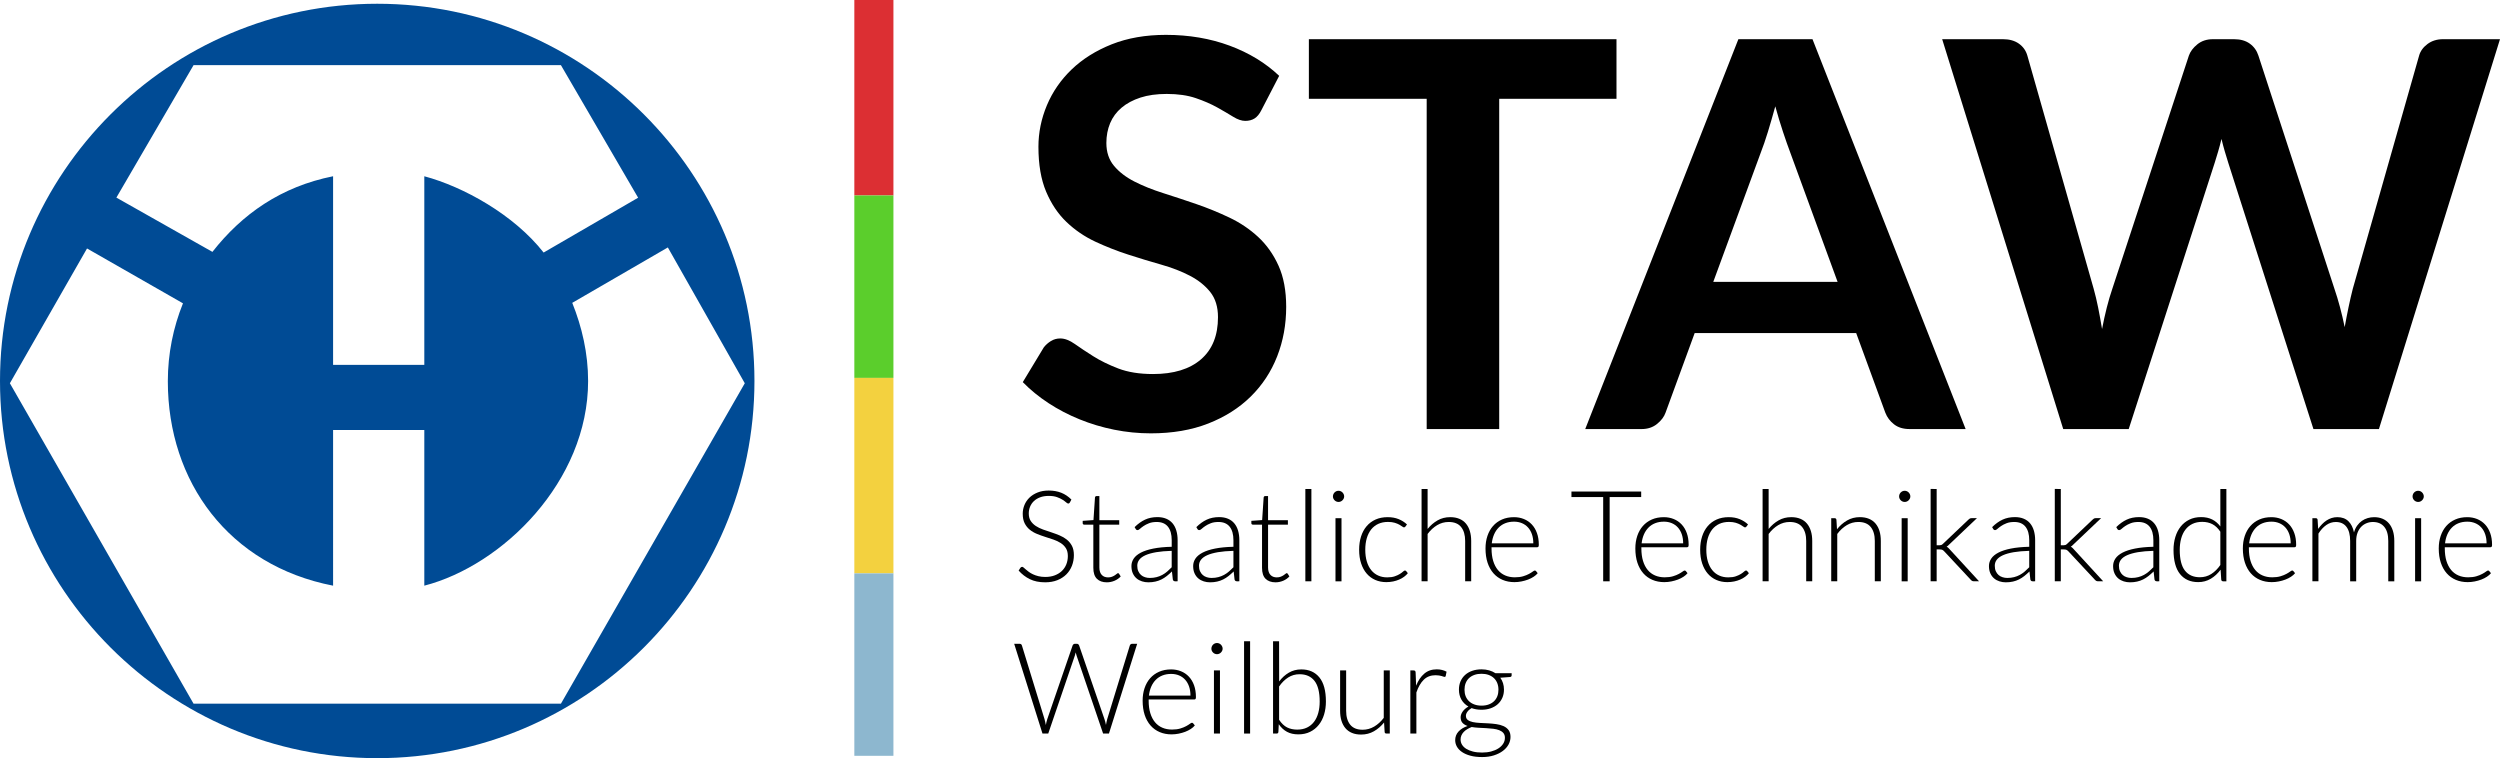 <?xml version="1.0" encoding="utf-8"?>
<!-- Generator: Adobe Illustrator 16.0.0, SVG Export Plug-In . SVG Version: 6.00 Build 0)  -->
<!DOCTYPE svg PUBLIC "-//W3C//DTD SVG 1.1//EN" "http://www.w3.org/Graphics/SVG/1.1/DTD/svg11.dtd">
<svg version="1.1" id="Ebene_1" xmlns="http://www.w3.org/2000/svg" xmlns:xlink="http://www.w3.org/1999/xlink" x="0px" y="0px"
	 width="191.848px" height="58.182px" viewBox="0 0 191.848 58.182" enable-background="new 0 0 191.848 58.182"
	 xml:space="preserve">
<g>
	<g>
		<rect x="65.561" fill="#DC2F33" width="3" height="15"/>
		<rect x="65.561" y="15" fill="#5BCE2C" width="3" height="14"/>
		<rect x="65.561" y="29" fill="#F3D13F" width="3" height="15"/>
		<rect x="65.561" y="44" fill="#8DB7CF" width="3" height="14"/>
	</g>
	<g>
		<path d="M96.8,8.449c-0.152,0.304-0.328,0.517-0.528,0.642c-0.199,0.124-0.438,0.186-0.713,0.186c-0.276,0-0.587-0.106-0.932-0.32
			s-0.752-0.452-1.221-0.714s-1.018-0.5-1.645-0.714c-0.628-0.214-1.369-0.32-2.225-0.32c-0.772,0-1.444,0.093-2.017,0.279
			c-0.573,0.187-1.056,0.444-1.448,0.775c-0.394,0.331-0.687,0.728-0.88,1.189c-0.193,0.463-0.289,0.97-0.289,1.521
			c0,0.703,0.196,1.289,0.589,1.758c0.394,0.47,0.914,0.869,1.562,1.2s1.387,0.628,2.214,0.89c0.827,0.263,1.672,0.542,2.534,0.838
			c0.862,0.297,1.707,0.642,2.535,1.035c0.827,0.393,1.565,0.889,2.213,1.489c0.648,0.6,1.17,1.335,1.562,2.203
			c0.394,0.869,0.59,1.924,0.59,3.166c0,1.352-0.231,2.617-0.693,3.797c-0.462,1.179-1.138,2.206-2.027,3.082
			s-1.976,1.565-3.259,2.069c-1.282,0.503-2.752,0.755-4.406,0.755c-0.952,0-1.891-0.093-2.814-0.279s-1.811-0.451-2.658-0.797
			c-0.849-0.344-1.642-0.758-2.38-1.241c-0.737-0.482-1.396-1.021-1.976-1.613l1.613-2.669c0.152-0.193,0.335-0.355,0.549-0.486
			s0.451-0.197,0.714-0.197c0.345,0,0.717,0.143,1.117,0.425c0.399,0.283,0.872,0.597,1.417,0.941s1.187,0.658,1.924,0.941
			c0.738,0.282,1.625,0.424,2.659,0.424c1.586,0,2.813-0.376,3.683-1.128c0.869-0.751,1.304-1.831,1.304-3.237
			c0-0.786-0.197-1.428-0.59-1.924c-0.394-0.497-0.914-0.914-1.562-1.252s-1.386-0.624-2.214-0.858
			c-0.827-0.235-1.669-0.49-2.523-0.767c-0.855-0.275-1.696-0.606-2.524-0.992c-0.827-0.387-1.565-0.89-2.214-1.511
			s-1.169-1.396-1.562-2.327c-0.394-0.932-0.59-2.08-0.59-3.445c0-1.089,0.217-2.151,0.651-3.186
			c0.435-1.035,1.069-1.952,1.903-2.752c0.835-0.8,1.858-1.441,3.072-1.925c1.214-0.482,2.601-0.724,4.159-0.724
			c1.766,0,3.393,0.276,4.883,0.827c1.489,0.552,2.759,1.324,3.807,2.317L96.8,8.449z"/>
		<path d="M124.048,3.008V7.58h-9v25.345h-5.565V7.58h-9.041V3.008H124.048z"/>
		<path d="M150.841,32.925h-4.304c-0.482,0-0.879-0.12-1.189-0.362c-0.311-0.241-0.534-0.541-0.672-0.899l-2.234-6.104h-12.394
			l-2.234,6.104c-0.11,0.317-0.328,0.606-0.652,0.869c-0.323,0.262-0.721,0.393-1.188,0.393h-4.325l11.752-29.917h5.689
			L150.841,32.925z M131.476,21.628h9.538l-3.642-9.951c-0.166-0.441-0.349-0.962-0.548-1.562c-0.2-0.6-0.397-1.251-0.59-1.955
			c-0.193,0.704-0.383,1.358-0.569,1.966c-0.187,0.606-0.369,1.138-0.548,1.593L131.476,21.628z"/>
		<path d="M149.041,3.008h4.676c0.482,0,0.886,0.113,1.21,0.341s0.541,0.535,0.651,0.921l5.09,17.896
			c0.124,0.442,0.238,0.921,0.342,1.438c0.104,0.517,0.203,1.065,0.3,1.645c0.11-0.579,0.231-1.128,0.362-1.645
			c0.131-0.518,0.272-0.996,0.424-1.438l5.876-17.896c0.11-0.317,0.327-0.606,0.651-0.869c0.324-0.262,0.721-0.393,1.19-0.393h1.634
			c0.482,0,0.883,0.113,1.2,0.341s0.538,0.535,0.662,0.921l5.835,17.896c0.303,0.883,0.564,1.862,0.786,2.938
			c0.096-0.538,0.196-1.056,0.3-1.552c0.104-0.497,0.21-0.959,0.32-1.387l5.09-17.896c0.097-0.345,0.311-0.642,0.642-0.89
			s0.73-0.372,1.2-0.372h4.365l-9.29,29.917h-5.027l-6.538-20.441c-0.083-0.262-0.169-0.545-0.259-0.849
			c-0.089-0.303-0.176-0.627-0.258-0.972c-0.083,0.345-0.17,0.669-0.259,0.972c-0.09,0.304-0.176,0.587-0.259,0.849l-6.601,20.441
			h-5.027L149.041,3.008z"/>
		<path d="M82.102,38.558c-0.029,0.055-0.071,0.083-0.127,0.083c-0.042,0-0.097-0.03-0.163-0.091
			c-0.067-0.06-0.157-0.126-0.271-0.199s-0.256-0.141-0.427-0.202c-0.172-0.062-0.382-0.093-0.633-0.093s-0.472,0.036-0.662,0.107
			s-0.35,0.169-0.479,0.292s-0.227,0.266-0.293,0.429c-0.066,0.162-0.1,0.332-0.1,0.511c0,0.233,0.049,0.427,0.148,0.579
			c0.099,0.152,0.229,0.282,0.393,0.39c0.162,0.107,0.347,0.197,0.553,0.271c0.207,0.073,0.419,0.146,0.637,0.216
			c0.218,0.072,0.43,0.15,0.636,0.236s0.391,0.194,0.554,0.324c0.162,0.13,0.293,0.289,0.393,0.479
			c0.099,0.189,0.148,0.426,0.148,0.708c0,0.289-0.05,0.561-0.148,0.815c-0.1,0.255-0.243,0.477-0.431,0.665
			c-0.188,0.188-0.419,0.336-0.691,0.445c-0.272,0.108-0.584,0.163-0.935,0.163c-0.455,0-0.846-0.08-1.174-0.241
			c-0.328-0.16-0.615-0.381-0.861-0.66l0.137-0.214c0.039-0.049,0.084-0.073,0.136-0.073c0.029,0,0.066,0.02,0.112,0.059
			s0.101,0.087,0.166,0.144c0.064,0.057,0.143,0.119,0.233,0.186s0.197,0.128,0.317,0.185s0.258,0.105,0.414,0.144
			c0.156,0.039,0.333,0.059,0.531,0.059c0.273,0,0.517-0.041,0.731-0.124s0.396-0.195,0.544-0.338
			c0.147-0.144,0.261-0.312,0.339-0.509c0.077-0.196,0.116-0.407,0.116-0.631c0-0.243-0.049-0.443-0.148-0.601
			c-0.1-0.158-0.23-0.289-0.393-0.395s-0.347-0.194-0.553-0.266c-0.207-0.071-0.419-0.142-0.637-0.209
			c-0.218-0.068-0.43-0.145-0.636-0.229c-0.207-0.084-0.392-0.192-0.554-0.323c-0.162-0.132-0.293-0.296-0.393-0.492
			c-0.099-0.196-0.148-0.441-0.148-0.737c0-0.23,0.044-0.453,0.132-0.667s0.216-0.403,0.385-0.567
			c0.169-0.163,0.378-0.295,0.627-0.394c0.248-0.1,0.532-0.149,0.851-0.149c0.357,0,0.678,0.058,0.963,0.171
			c0.284,0.113,0.543,0.287,0.777,0.521L82.102,38.558z"/>
		<path d="M84.939,44.687c-0.328,0-0.582-0.091-0.764-0.272c-0.183-0.182-0.273-0.463-0.273-0.843v-3.311h-0.696
			c-0.035,0-0.064-0.009-0.087-0.028c-0.023-0.02-0.034-0.047-0.034-0.083v-0.181l0.827-0.059l0.116-1.732
			c0.003-0.029,0.015-0.055,0.036-0.078c0.021-0.022,0.049-0.034,0.084-0.034h0.217v1.851h1.523v0.345h-1.523v3.286
			c0,0.134,0.017,0.248,0.051,0.344s0.081,0.174,0.142,0.236c0.06,0.062,0.13,0.106,0.211,0.136
			c0.082,0.029,0.169,0.044,0.264,0.044c0.116,0,0.217-0.018,0.302-0.051c0.084-0.034,0.157-0.071,0.219-0.112
			c0.062-0.04,0.112-0.078,0.151-0.112c0.038-0.033,0.069-0.051,0.092-0.051c0.026,0,0.053,0.017,0.078,0.049l0.127,0.204
			c-0.124,0.137-0.28,0.246-0.47,0.329C85.341,44.645,85.145,44.687,84.939,44.687z"/>
		<path d="M90.183,44.608c-0.098,0-0.157-0.045-0.181-0.137l-0.068-0.618c-0.133,0.13-0.265,0.247-0.396,0.351
			c-0.131,0.104-0.269,0.192-0.411,0.263c-0.143,0.072-0.297,0.126-0.462,0.163c-0.166,0.038-0.348,0.057-0.546,0.057
			c-0.165,0-0.326-0.024-0.481-0.073c-0.156-0.049-0.294-0.123-0.414-0.224s-0.217-0.229-0.29-0.388
			c-0.073-0.157-0.109-0.346-0.109-0.566c0-0.205,0.059-0.395,0.175-0.57c0.117-0.175,0.3-0.327,0.548-0.457
			c0.249-0.13,0.568-0.234,0.96-0.312c0.391-0.078,0.86-0.124,1.408-0.137v-0.506c0-0.448-0.096-0.793-0.289-1.035
			c-0.193-0.241-0.479-0.362-0.859-0.362c-0.233,0-0.433,0.032-0.596,0.098c-0.164,0.064-0.304,0.136-0.417,0.214
			s-0.206,0.149-0.277,0.214c-0.071,0.065-0.132,0.098-0.18,0.098c-0.065,0-0.114-0.029-0.146-0.088l-0.083-0.141
			c0.254-0.253,0.52-0.444,0.799-0.574s0.596-0.195,0.949-0.195c0.26,0,0.486,0.042,0.682,0.125
			c0.194,0.082,0.355,0.201,0.484,0.354c0.128,0.154,0.225,0.341,0.289,0.56c0.065,0.22,0.098,0.464,0.098,0.733v3.154H90.183z
			 M88.235,44.351c0.188,0,0.36-0.021,0.519-0.062c0.157-0.04,0.303-0.097,0.438-0.17s0.261-0.16,0.378-0.261
			c0.116-0.101,0.231-0.209,0.345-0.326v-1.261c-0.46,0.014-0.857,0.048-1.189,0.104c-0.333,0.058-0.607,0.134-0.823,0.231
			s-0.375,0.214-0.477,0.349c-0.103,0.134-0.153,0.288-0.153,0.46c0,0.162,0.026,0.303,0.08,0.421s0.124,0.216,0.212,0.292
			c0.087,0.076,0.189,0.133,0.307,0.168C87.986,44.333,88.108,44.351,88.235,44.351z"/>
		<path d="M94.919,44.608c-0.098,0-0.157-0.045-0.18-0.137l-0.068-0.618c-0.134,0.13-0.266,0.247-0.396,0.351
			c-0.132,0.104-0.269,0.192-0.412,0.263c-0.143,0.072-0.297,0.126-0.462,0.163c-0.166,0.038-0.348,0.057-0.545,0.057
			c-0.166,0-0.327-0.024-0.482-0.073c-0.156-0.049-0.294-0.123-0.414-0.224s-0.217-0.229-0.289-0.388
			c-0.073-0.157-0.109-0.346-0.109-0.566c0-0.205,0.058-0.395,0.175-0.57c0.116-0.175,0.299-0.327,0.548-0.457
			c0.248-0.13,0.567-0.234,0.959-0.312c0.391-0.078,0.86-0.124,1.409-0.137v-0.506c0-0.448-0.097-0.793-0.29-1.035
			c-0.192-0.241-0.479-0.362-0.859-0.362c-0.233,0-0.433,0.032-0.596,0.098c-0.164,0.064-0.303,0.136-0.416,0.214
			c-0.114,0.078-0.206,0.149-0.278,0.214c-0.071,0.065-0.131,0.098-0.18,0.098c-0.065,0-0.113-0.029-0.146-0.088l-0.082-0.141
			c0.253-0.253,0.519-0.444,0.798-0.574s0.596-0.195,0.949-0.195c0.26,0,0.487,0.042,0.682,0.125
			c0.195,0.082,0.356,0.201,0.484,0.354c0.128,0.154,0.225,0.341,0.29,0.56c0.064,0.22,0.097,0.464,0.097,0.733v3.154H94.919z
			 M92.972,44.351c0.188,0,0.361-0.021,0.519-0.062c0.157-0.04,0.303-0.097,0.438-0.17s0.261-0.16,0.378-0.261
			c0.116-0.101,0.231-0.209,0.346-0.326v-1.261c-0.461,0.014-0.858,0.048-1.19,0.104c-0.333,0.058-0.607,0.134-0.822,0.231
			c-0.216,0.098-0.375,0.214-0.478,0.349c-0.103,0.134-0.153,0.288-0.153,0.46c0,0.162,0.026,0.303,0.08,0.421
			s0.124,0.216,0.212,0.292s0.19,0.133,0.307,0.168C92.724,44.333,92.845,44.351,92.972,44.351z"/>
		<path d="M97.884,44.687c-0.328,0-0.583-0.091-0.765-0.272s-0.272-0.463-0.272-0.843v-3.311H96.15
			c-0.035,0-0.064-0.009-0.088-0.028c-0.022-0.02-0.034-0.047-0.034-0.083v-0.181l0.828-0.059l0.116-1.732
			c0.003-0.029,0.015-0.055,0.035-0.078c0.021-0.022,0.049-0.034,0.085-0.034h0.217v1.851h1.523v0.345H97.31v3.286
			c0,0.134,0.017,0.248,0.051,0.344s0.081,0.174,0.142,0.236c0.06,0.062,0.13,0.106,0.211,0.136
			c0.082,0.029,0.169,0.044,0.264,0.044c0.116,0,0.217-0.018,0.301-0.051c0.085-0.034,0.158-0.071,0.22-0.112
			c0.062-0.04,0.112-0.078,0.151-0.112c0.038-0.033,0.069-0.051,0.092-0.051c0.026,0,0.052,0.017,0.078,0.049l0.126,0.204
			c-0.123,0.137-0.279,0.246-0.469,0.329C98.285,44.645,98.088,44.687,97.884,44.687z"/>
		<path d="M100.635,37.525v7.083h-0.463v-7.083H100.635z"/>
		<path d="M103.15,38.095c0,0.059-0.012,0.112-0.036,0.163s-0.056,0.095-0.095,0.134s-0.085,0.07-0.137,0.093
			s-0.106,0.034-0.165,0.034s-0.114-0.012-0.166-0.034s-0.097-0.054-0.136-0.093s-0.07-0.083-0.093-0.134s-0.034-0.104-0.034-0.163
			s0.012-0.114,0.034-0.168s0.054-0.1,0.093-0.139s0.084-0.069,0.136-0.093c0.052-0.022,0.107-0.034,0.166-0.034
			s0.113,0.012,0.165,0.034c0.052,0.023,0.098,0.054,0.137,0.093s0.07,0.085,0.095,0.139S103.15,38.036,103.15,38.095z
			 M102.946,39.765v4.844h-0.462v-4.844H102.946z"/>
		<path d="M107.849,40.412c-0.017,0.017-0.032,0.03-0.047,0.041c-0.015,0.012-0.034,0.018-0.061,0.018
			c-0.032,0-0.077-0.022-0.134-0.066c-0.057-0.043-0.132-0.092-0.227-0.144c-0.094-0.052-0.212-0.1-0.353-0.144
			c-0.142-0.043-0.312-0.065-0.514-0.065c-0.279,0-0.526,0.05-0.742,0.148c-0.216,0.1-0.397,0.241-0.546,0.426
			c-0.147,0.186-0.26,0.409-0.338,0.672c-0.078,0.264-0.117,0.559-0.117,0.887c0,0.34,0.04,0.642,0.119,0.905
			c0.08,0.263,0.192,0.484,0.339,0.664c0.146,0.181,0.323,0.317,0.53,0.411c0.208,0.095,0.438,0.142,0.691,0.142
			c0.233,0,0.43-0.027,0.587-0.083c0.157-0.055,0.287-0.115,0.389-0.18c0.103-0.065,0.184-0.125,0.244-0.181
			c0.06-0.055,0.107-0.083,0.144-0.083c0.042,0,0.074,0.017,0.098,0.049l0.126,0.156c-0.074,0.098-0.169,0.188-0.282,0.272
			c-0.113,0.085-0.242,0.157-0.385,0.219c-0.143,0.062-0.298,0.11-0.465,0.145c-0.167,0.033-0.342,0.051-0.523,0.051
			c-0.309,0-0.59-0.057-0.845-0.168c-0.255-0.112-0.474-0.274-0.657-0.487c-0.184-0.212-0.326-0.473-0.428-0.781
			c-0.103-0.308-0.153-0.659-0.153-1.051c0-0.37,0.049-0.708,0.146-1.013c0.098-0.306,0.239-0.568,0.426-0.789
			c0.188-0.221,0.416-0.392,0.687-0.514c0.271-0.122,0.582-0.183,0.933-0.183c0.314,0,0.595,0.051,0.84,0.151
			s0.458,0.236,0.64,0.408L107.849,40.412z"/>
		<path d="M109.09,44.608v-7.083h0.463v3.066c0.224-0.275,0.479-0.495,0.767-0.659c0.287-0.164,0.608-0.246,0.966-0.246
			c0.267,0,0.5,0.042,0.703,0.127c0.203,0.084,0.371,0.206,0.504,0.365c0.134,0.159,0.234,0.351,0.302,0.574
			c0.068,0.224,0.103,0.477,0.103,0.76v3.096h-0.463v-3.096c0-0.455-0.104-0.811-0.311-1.069c-0.208-0.258-0.526-0.387-0.955-0.387
			c-0.317,0-0.613,0.082-0.886,0.246s-0.516,0.389-0.729,0.674v3.632H109.09z"/>
		<path d="M116.183,39.687c0.272,0,0.524,0.048,0.757,0.142s0.434,0.231,0.604,0.411c0.171,0.18,0.304,0.401,0.399,0.665
			c0.096,0.262,0.144,0.564,0.144,0.905c0,0.071-0.011,0.12-0.031,0.146c-0.021,0.026-0.055,0.039-0.1,0.039h-3.496v0.093
			c0,0.363,0.042,0.684,0.127,0.959c0.084,0.275,0.204,0.507,0.36,0.693c0.155,0.187,0.344,0.327,0.564,0.421
			c0.221,0.095,0.467,0.142,0.739,0.142c0.244,0,0.455-0.027,0.634-0.08c0.179-0.054,0.328-0.114,0.45-0.181
			c0.121-0.066,0.218-0.126,0.289-0.18c0.072-0.054,0.124-0.081,0.156-0.081c0.042,0,0.074,0.017,0.098,0.049l0.126,0.156
			c-0.078,0.098-0.181,0.188-0.309,0.272c-0.129,0.085-0.271,0.156-0.429,0.217s-0.326,0.107-0.506,0.144
			c-0.181,0.036-0.361,0.054-0.543,0.054c-0.331,0-0.633-0.058-0.906-0.173c-0.272-0.115-0.506-0.283-0.701-0.504
			s-0.347-0.491-0.453-0.811s-0.159-0.686-0.159-1.098c0-0.348,0.049-0.668,0.148-0.962c0.099-0.293,0.241-0.547,0.428-0.759
			c0.187-0.213,0.416-0.379,0.687-0.499C115.531,39.747,115.839,39.687,116.183,39.687z M116.189,40.032
			c-0.249,0-0.473,0.039-0.671,0.117c-0.197,0.077-0.368,0.189-0.513,0.336c-0.145,0.146-0.261,0.321-0.35,0.525
			s-0.148,0.434-0.178,0.687h3.188c0-0.26-0.035-0.492-0.106-0.698s-0.172-0.381-0.302-0.523c-0.13-0.144-0.285-0.253-0.467-0.329
			S116.41,40.032,116.189,40.032z"/>
		<path d="M125.943,37.72v0.424h-2.42v6.465h-0.496v-6.465h-2.435V37.72H125.943z"/>
		<path d="M127.681,39.687c0.272,0,0.524,0.048,0.757,0.142s0.434,0.231,0.604,0.411c0.171,0.18,0.304,0.401,0.399,0.665
			c0.096,0.262,0.144,0.564,0.144,0.905c0,0.071-0.011,0.12-0.031,0.146c-0.021,0.026-0.055,0.039-0.1,0.039h-3.496v0.093
			c0,0.363,0.043,0.684,0.127,0.959s0.204,0.507,0.36,0.693c0.155,0.187,0.344,0.327,0.564,0.421
			c0.221,0.095,0.468,0.142,0.74,0.142c0.243,0,0.454-0.027,0.633-0.08c0.179-0.054,0.328-0.114,0.45-0.181s0.218-0.126,0.29-0.18
			c0.071-0.054,0.123-0.081,0.155-0.081c0.042,0,0.074,0.017,0.098,0.049l0.126,0.156c-0.077,0.098-0.181,0.188-0.309,0.272
			c-0.128,0.085-0.271,0.156-0.429,0.217s-0.326,0.107-0.506,0.144c-0.181,0.036-0.361,0.054-0.543,0.054
			c-0.331,0-0.633-0.058-0.905-0.173s-0.507-0.283-0.702-0.504s-0.346-0.491-0.453-0.811c-0.106-0.319-0.159-0.686-0.159-1.098
			c0-0.348,0.05-0.668,0.148-0.962c0.099-0.293,0.241-0.547,0.428-0.759c0.187-0.213,0.416-0.379,0.687-0.499
			C127.029,39.747,127.337,39.687,127.681,39.687z M127.688,40.032c-0.249,0-0.473,0.039-0.671,0.117
			c-0.197,0.077-0.368,0.189-0.513,0.336c-0.144,0.146-0.261,0.321-0.35,0.525s-0.148,0.434-0.178,0.687h3.188
			c0-0.26-0.035-0.492-0.106-0.698s-0.172-0.381-0.301-0.523c-0.13-0.144-0.286-0.253-0.467-0.329
			C128.109,40.07,127.908,40.032,127.688,40.032z"/>
		<path d="M134.019,40.412c-0.016,0.017-0.031,0.03-0.046,0.041c-0.015,0.012-0.035,0.018-0.061,0.018
			c-0.033,0-0.077-0.022-0.134-0.066c-0.058-0.043-0.133-0.092-0.227-0.144c-0.095-0.052-0.212-0.1-0.354-0.144
			c-0.141-0.043-0.312-0.065-0.514-0.065c-0.278,0-0.526,0.05-0.742,0.148c-0.216,0.1-0.397,0.241-0.545,0.426
			c-0.147,0.186-0.261,0.409-0.339,0.672c-0.077,0.264-0.116,0.559-0.116,0.887c0,0.34,0.039,0.642,0.119,0.905
			c0.079,0.263,0.192,0.484,0.339,0.664c0.146,0.181,0.322,0.317,0.53,0.411c0.208,0.095,0.438,0.142,0.691,0.142
			c0.233,0,0.429-0.027,0.586-0.083c0.157-0.055,0.287-0.115,0.39-0.18c0.103-0.065,0.184-0.125,0.243-0.181
			c0.061-0.055,0.108-0.083,0.145-0.083c0.042,0,0.074,0.017,0.097,0.049l0.127,0.156c-0.075,0.098-0.169,0.188-0.283,0.272
			c-0.113,0.085-0.241,0.157-0.384,0.219c-0.143,0.062-0.298,0.11-0.465,0.145c-0.167,0.033-0.342,0.051-0.523,0.051
			c-0.309,0-0.59-0.057-0.845-0.168c-0.255-0.112-0.474-0.274-0.657-0.487c-0.184-0.212-0.326-0.473-0.429-0.781
			c-0.102-0.308-0.153-0.659-0.153-1.051c0-0.37,0.049-0.708,0.146-1.013c0.098-0.306,0.239-0.568,0.426-0.789
			s0.415-0.392,0.687-0.514c0.271-0.122,0.582-0.183,0.933-0.183c0.314,0,0.594,0.051,0.839,0.151s0.459,0.236,0.641,0.408
			L134.019,40.412z"/>
		<path d="M135.26,44.608v-7.083h0.463v3.066c0.224-0.275,0.479-0.495,0.767-0.659s0.609-0.246,0.967-0.246
			c0.266,0,0.5,0.042,0.703,0.127c0.203,0.084,0.37,0.206,0.504,0.365c0.133,0.159,0.233,0.351,0.302,0.574s0.103,0.477,0.103,0.76
			v3.096h-0.463v-3.096c0-0.455-0.104-0.811-0.312-1.069c-0.208-0.258-0.525-0.387-0.954-0.387c-0.318,0-0.613,0.082-0.886,0.246
			s-0.517,0.389-0.73,0.674v3.632H135.26z"/>
		<path d="M140.527,44.608v-4.844h0.253c0.085,0,0.134,0.041,0.146,0.122l0.044,0.729c0.221-0.278,0.478-0.504,0.771-0.674
			c0.294-0.171,0.62-0.256,0.98-0.256c0.267,0,0.501,0.042,0.704,0.127c0.202,0.084,0.37,0.206,0.503,0.365
			c0.134,0.159,0.234,0.351,0.303,0.574c0.067,0.224,0.102,0.477,0.102,0.76v3.096h-0.462v-3.096c0-0.455-0.104-0.811-0.312-1.069
			c-0.208-0.258-0.526-0.387-0.955-0.387c-0.317,0-0.612,0.082-0.885,0.246c-0.273,0.164-0.517,0.389-0.73,0.674v3.632H140.527z"/>
		<path d="M146.598,38.095c0,0.059-0.012,0.112-0.036,0.163s-0.057,0.095-0.095,0.134c-0.039,0.039-0.085,0.07-0.137,0.093
			s-0.107,0.034-0.165,0.034c-0.059,0-0.114-0.012-0.166-0.034s-0.098-0.054-0.136-0.093c-0.039-0.039-0.07-0.083-0.093-0.134
			c-0.023-0.051-0.034-0.104-0.034-0.163s0.011-0.114,0.034-0.168c0.022-0.054,0.054-0.1,0.093-0.139
			c0.038-0.039,0.084-0.069,0.136-0.093c0.052-0.022,0.107-0.034,0.166-0.034c0.058,0,0.113,0.012,0.165,0.034
			c0.052,0.023,0.098,0.054,0.137,0.093c0.038,0.039,0.07,0.085,0.095,0.139S146.598,38.036,146.598,38.095z M146.394,39.765v4.844
			h-0.463v-4.844H146.394z"/>
		<path d="M148.618,37.525v4.318h0.224c0.046,0,0.089-0.007,0.129-0.02c0.041-0.014,0.086-0.044,0.134-0.093l1.942-1.845
			c0.036-0.036,0.072-0.065,0.109-0.088c0.038-0.022,0.086-0.034,0.145-0.034h0.408l-2.137,2.03
			c-0.032,0.032-0.063,0.062-0.093,0.09s-0.062,0.051-0.098,0.07c0.052,0.026,0.096,0.057,0.132,0.093
			c0.035,0.036,0.073,0.074,0.112,0.117l2.244,2.443h-0.404c-0.046,0-0.086-0.009-0.122-0.026c-0.035-0.019-0.071-0.047-0.106-0.086
			l-2.035-2.181c-0.056-0.059-0.105-0.099-0.151-0.119c-0.045-0.021-0.116-0.031-0.214-0.031h-0.219v2.443h-0.463v-7.083H148.618z"
			/>
		<path d="M155.988,44.608c-0.098,0-0.157-0.045-0.18-0.137l-0.068-0.618c-0.133,0.13-0.266,0.247-0.396,0.351
			c-0.132,0.104-0.269,0.192-0.412,0.263c-0.143,0.072-0.297,0.126-0.462,0.163c-0.166,0.038-0.348,0.057-0.545,0.057
			c-0.166,0-0.327-0.024-0.482-0.073c-0.156-0.049-0.294-0.123-0.414-0.224s-0.217-0.229-0.289-0.388
			c-0.073-0.157-0.11-0.346-0.11-0.566c0-0.205,0.059-0.395,0.176-0.57c0.116-0.175,0.299-0.327,0.548-0.457
			c0.248-0.13,0.567-0.234,0.959-0.312c0.391-0.078,0.86-0.124,1.409-0.137v-0.506c0-0.448-0.097-0.793-0.29-1.035
			c-0.192-0.241-0.479-0.362-0.858-0.362c-0.234,0-0.434,0.032-0.597,0.098c-0.164,0.064-0.303,0.136-0.416,0.214
			c-0.114,0.078-0.206,0.149-0.278,0.214c-0.071,0.065-0.131,0.098-0.18,0.098c-0.065,0-0.113-0.029-0.146-0.088l-0.082-0.141
			c0.253-0.253,0.519-0.444,0.798-0.574s0.596-0.195,0.949-0.195c0.26,0,0.487,0.042,0.682,0.125
			c0.195,0.082,0.356,0.201,0.484,0.354c0.128,0.154,0.225,0.341,0.29,0.56c0.064,0.22,0.097,0.464,0.097,0.733v3.154H155.988z
			 M154.041,44.351c0.188,0,0.361-0.021,0.519-0.062c0.157-0.04,0.304-0.097,0.438-0.17s0.26-0.16,0.377-0.261
			s0.232-0.209,0.346-0.326v-1.261c-0.461,0.014-0.857,0.048-1.19,0.104c-0.333,0.058-0.606,0.134-0.822,0.231
			s-0.375,0.214-0.478,0.349c-0.103,0.134-0.153,0.288-0.153,0.46c0,0.162,0.026,0.303,0.08,0.421s0.124,0.216,0.212,0.292
			s0.19,0.133,0.307,0.168C153.793,44.333,153.914,44.351,154.041,44.351z"/>
		<path d="M158.145,37.525v4.318h0.225c0.045,0,0.088-0.007,0.129-0.02c0.04-0.014,0.085-0.044,0.134-0.093l1.942-1.845
			c0.035-0.036,0.072-0.065,0.109-0.088s0.085-0.034,0.144-0.034h0.409l-2.137,2.03c-0.033,0.032-0.063,0.062-0.093,0.09
			s-0.062,0.051-0.098,0.07c0.052,0.026,0.096,0.057,0.132,0.093c0.035,0.036,0.072,0.074,0.111,0.117l2.244,2.443h-0.403
			c-0.046,0-0.087-0.009-0.122-0.026c-0.036-0.019-0.071-0.047-0.107-0.086l-2.034-2.181c-0.056-0.059-0.106-0.099-0.151-0.119
			c-0.046-0.021-0.117-0.031-0.214-0.031h-0.22v2.443h-0.462v-7.083H158.145z"/>
		<path d="M165.516,44.608c-0.098,0-0.158-0.045-0.181-0.137l-0.068-0.618c-0.133,0.13-0.265,0.247-0.396,0.351
			c-0.132,0.104-0.269,0.192-0.411,0.263c-0.144,0.072-0.297,0.126-0.463,0.163c-0.165,0.038-0.348,0.057-0.545,0.057
			c-0.166,0-0.326-0.024-0.482-0.073c-0.155-0.049-0.293-0.123-0.414-0.224c-0.119-0.101-0.216-0.229-0.289-0.388
			c-0.073-0.157-0.109-0.346-0.109-0.566c0-0.205,0.059-0.395,0.175-0.57c0.117-0.175,0.3-0.327,0.548-0.457
			s0.568-0.234,0.959-0.312c0.391-0.078,0.861-0.124,1.409-0.137v-0.506c0-0.448-0.097-0.793-0.289-1.035
			c-0.193-0.241-0.479-0.362-0.859-0.362c-0.233,0-0.433,0.032-0.597,0.098c-0.164,0.064-0.303,0.136-0.416,0.214
			c-0.114,0.078-0.206,0.149-0.277,0.214c-0.071,0.065-0.132,0.098-0.181,0.098c-0.064,0-0.113-0.029-0.146-0.088l-0.083-0.141
			c0.253-0.253,0.52-0.444,0.799-0.574c0.278-0.13,0.595-0.195,0.949-0.195c0.259,0,0.486,0.042,0.682,0.125
			c0.194,0.082,0.355,0.201,0.483,0.354c0.129,0.154,0.226,0.341,0.29,0.56c0.065,0.22,0.098,0.464,0.098,0.733v3.154H165.516z
			 M163.568,44.351c0.188,0,0.36-0.021,0.518-0.062c0.158-0.04,0.304-0.097,0.438-0.17s0.261-0.16,0.377-0.261
			c0.117-0.101,0.232-0.209,0.346-0.326v-1.261c-0.461,0.014-0.857,0.048-1.19,0.104c-0.332,0.058-0.606,0.134-0.822,0.231
			s-0.375,0.214-0.477,0.349c-0.103,0.134-0.154,0.288-0.154,0.46c0,0.162,0.027,0.303,0.081,0.421s0.124,0.216,0.212,0.292
			c0.087,0.076,0.189,0.133,0.307,0.168C163.319,44.333,163.441,44.351,163.568,44.351z"/>
		<path d="M170.596,44.608c-0.08,0-0.127-0.042-0.14-0.127l-0.049-0.764c-0.215,0.292-0.466,0.524-0.753,0.696
			c-0.288,0.172-0.61,0.258-0.968,0.258c-0.595,0-1.059-0.206-1.392-0.618s-0.5-1.03-0.5-1.854c0-0.354,0.047-0.685,0.14-0.991
			s0.229-0.573,0.409-0.798c0.181-0.227,0.401-0.403,0.663-0.533s0.563-0.195,0.904-0.195c0.328,0,0.612,0.062,0.853,0.183
			c0.241,0.122,0.449,0.3,0.624,0.533v-2.872h0.463v7.083H170.596z M168.818,44.297c0.321,0,0.612-0.083,0.872-0.248
			c0.261-0.166,0.493-0.396,0.697-0.691v-2.556c-0.188-0.276-0.396-0.471-0.621-0.584c-0.227-0.114-0.482-0.171-0.769-0.171
			c-0.285,0-0.536,0.052-0.751,0.156c-0.214,0.104-0.394,0.25-0.538,0.44c-0.145,0.189-0.254,0.417-0.327,0.682
			s-0.109,0.556-0.109,0.874c0,0.72,0.133,1.25,0.399,1.589S168.32,44.297,168.818,44.297z"/>
		<path d="M174.302,39.687c0.272,0,0.525,0.048,0.757,0.142c0.232,0.094,0.434,0.231,0.604,0.411c0.17,0.18,0.303,0.401,0.398,0.665
			c0.096,0.262,0.144,0.564,0.144,0.905c0,0.071-0.01,0.12-0.031,0.146c-0.021,0.026-0.055,0.039-0.1,0.039h-3.496v0.093
			c0,0.363,0.043,0.684,0.127,0.959c0.085,0.275,0.205,0.507,0.36,0.693s0.344,0.327,0.564,0.421
			c0.221,0.095,0.468,0.142,0.74,0.142c0.243,0,0.454-0.027,0.633-0.08c0.179-0.054,0.329-0.114,0.45-0.181
			c0.122-0.066,0.219-0.126,0.29-0.18s0.123-0.081,0.155-0.081c0.043,0,0.075,0.017,0.098,0.049l0.127,0.156
			c-0.078,0.098-0.182,0.188-0.31,0.272c-0.128,0.085-0.271,0.156-0.429,0.217c-0.157,0.061-0.326,0.107-0.506,0.144
			c-0.181,0.036-0.361,0.054-0.543,0.054c-0.331,0-0.633-0.058-0.905-0.173s-0.507-0.283-0.702-0.504s-0.346-0.491-0.452-0.811
			s-0.16-0.686-0.16-1.098c0-0.348,0.05-0.668,0.148-0.962c0.099-0.293,0.241-0.547,0.429-0.759
			c0.187-0.213,0.415-0.379,0.686-0.499C173.65,39.747,173.958,39.687,174.302,39.687z M174.309,40.032
			c-0.249,0-0.473,0.039-0.67,0.117c-0.198,0.077-0.369,0.189-0.513,0.336c-0.145,0.146-0.261,0.321-0.351,0.525
			c-0.089,0.204-0.148,0.434-0.178,0.687h3.189c0-0.26-0.036-0.492-0.107-0.698s-0.172-0.381-0.301-0.523
			c-0.13-0.144-0.286-0.253-0.467-0.329C174.73,40.07,174.529,40.032,174.309,40.032z"/>
		<path d="M177.451,44.608v-4.844h0.254c0.084,0,0.133,0.041,0.146,0.122l0.044,0.701c0.094-0.134,0.194-0.256,0.302-0.365
			c0.107-0.111,0.222-0.206,0.343-0.285c0.122-0.079,0.252-0.142,0.39-0.186c0.139-0.043,0.283-0.065,0.436-0.065
			c0.354,0,0.637,0.104,0.848,0.31s0.354,0.492,0.429,0.859c0.058-0.201,0.14-0.375,0.245-0.521
			c0.105-0.146,0.226-0.267,0.362-0.362c0.136-0.096,0.284-0.167,0.444-0.214c0.16-0.048,0.325-0.071,0.493-0.071
			c0.24,0,0.455,0.04,0.646,0.12c0.191,0.079,0.354,0.196,0.488,0.353c0.135,0.155,0.237,0.347,0.309,0.574
			c0.072,0.228,0.107,0.487,0.107,0.779v3.096h-0.463v-3.096c0-0.474-0.102-0.835-0.307-1.083c-0.204-0.249-0.496-0.373-0.876-0.373
			c-0.169,0-0.33,0.031-0.484,0.093s-0.29,0.153-0.409,0.274c-0.118,0.122-0.213,0.273-0.282,0.455
			c-0.069,0.183-0.104,0.394-0.104,0.634v3.096h-0.463v-3.096c0-0.471-0.094-0.831-0.282-1.081c-0.188-0.25-0.462-0.375-0.822-0.375
			c-0.263,0-0.507,0.079-0.73,0.236s-0.424,0.375-0.599,0.654v3.661H177.451z"/>
		<path d="M186,38.095c0,0.059-0.012,0.112-0.037,0.163c-0.023,0.051-0.056,0.095-0.095,0.134s-0.084,0.07-0.136,0.093
			s-0.107,0.034-0.166,0.034s-0.113-0.012-0.165-0.034s-0.098-0.054-0.137-0.093s-0.069-0.083-0.092-0.134
			c-0.023-0.051-0.034-0.104-0.034-0.163s0.011-0.114,0.034-0.168c0.022-0.054,0.053-0.1,0.092-0.139s0.085-0.069,0.137-0.093
			c0.052-0.022,0.106-0.034,0.165-0.034s0.114,0.012,0.166,0.034c0.052,0.023,0.097,0.054,0.136,0.093s0.071,0.085,0.095,0.139
			C185.988,37.98,186,38.036,186,38.095z M185.796,39.765v4.844h-0.463v-4.844H185.796z"/>
		<path d="M189.334,39.687c0.273,0,0.525,0.048,0.758,0.142c0.231,0.094,0.433,0.231,0.604,0.411c0.17,0.18,0.303,0.401,0.399,0.665
			c0.095,0.262,0.144,0.564,0.144,0.905c0,0.071-0.011,0.12-0.032,0.146c-0.021,0.026-0.054,0.039-0.1,0.039h-3.495v0.093
			c0,0.363,0.042,0.684,0.126,0.959c0.085,0.275,0.205,0.507,0.36,0.693c0.156,0.187,0.344,0.327,0.564,0.421
			c0.221,0.095,0.468,0.142,0.74,0.142c0.243,0,0.455-0.027,0.633-0.08c0.179-0.054,0.329-0.114,0.45-0.181
			c0.122-0.066,0.219-0.126,0.29-0.18s0.123-0.081,0.156-0.081c0.042,0,0.074,0.017,0.097,0.049l0.127,0.156
			c-0.078,0.098-0.181,0.188-0.31,0.272c-0.128,0.085-0.271,0.156-0.428,0.217c-0.158,0.061-0.326,0.107-0.507,0.144
			c-0.18,0.036-0.361,0.054-0.543,0.054c-0.331,0-0.633-0.058-0.905-0.173s-0.507-0.283-0.701-0.504
			c-0.195-0.221-0.347-0.491-0.453-0.811s-0.16-0.686-0.16-1.098c0-0.348,0.05-0.668,0.148-0.962c0.1-0.293,0.242-0.547,0.429-0.759
			c0.187-0.213,0.415-0.379,0.687-0.499C188.683,39.747,188.99,39.687,189.334,39.687z M189.342,40.032
			c-0.25,0-0.474,0.039-0.671,0.117c-0.198,0.077-0.369,0.189-0.513,0.336c-0.145,0.146-0.261,0.321-0.351,0.525
			c-0.089,0.204-0.147,0.434-0.177,0.687h3.188c0-0.26-0.036-0.492-0.107-0.698s-0.171-0.381-0.301-0.523
			c-0.13-0.144-0.285-0.253-0.467-0.329S189.562,40.032,189.342,40.032z"/>
		<path d="M77.827,49.403h0.414c0.094,0,0.154,0.044,0.18,0.132l1.738,5.661c0.02,0.065,0.036,0.135,0.051,0.21
			c0.015,0.074,0.03,0.152,0.047,0.233c0.016-0.081,0.032-0.159,0.048-0.233c0.017-0.075,0.036-0.145,0.059-0.21l1.947-5.661
			c0.013-0.036,0.036-0.066,0.068-0.093s0.071-0.039,0.117-0.039h0.136c0.046,0,0.083,0.013,0.112,0.036
			c0.029,0.025,0.052,0.057,0.068,0.096l1.947,5.661c0.022,0.065,0.043,0.134,0.061,0.205s0.035,0.147,0.051,0.229
			c0.017-0.078,0.031-0.153,0.044-0.227s0.029-0.142,0.049-0.207l1.738-5.661c0.01-0.036,0.031-0.066,0.065-0.093
			s0.074-0.039,0.119-0.039h0.38l-2.166,6.889h-0.448l-2.035-5.979c-0.025-0.077-0.048-0.16-0.068-0.248
			c-0.02,0.088-0.042,0.171-0.067,0.248l-2.04,5.979h-0.443L77.827,49.403z"/>
		<path d="M89.871,51.37c0.272,0,0.524,0.048,0.757,0.142s0.434,0.23,0.604,0.411c0.171,0.18,0.304,0.401,0.399,0.664
			s0.144,0.565,0.144,0.906c0,0.071-0.011,0.12-0.031,0.146c-0.021,0.026-0.055,0.039-0.1,0.039h-3.496v0.093
			c0,0.363,0.042,0.683,0.127,0.959c0.084,0.275,0.204,0.507,0.36,0.693c0.155,0.187,0.344,0.327,0.564,0.421
			c0.221,0.095,0.467,0.142,0.74,0.142c0.243,0,0.454-0.027,0.633-0.08c0.179-0.054,0.328-0.114,0.45-0.181s0.218-0.126,0.289-0.18
			c0.072-0.054,0.124-0.081,0.156-0.081c0.042,0,0.074,0.017,0.098,0.049l0.126,0.156c-0.078,0.098-0.181,0.188-0.309,0.272
			c-0.129,0.084-0.271,0.156-0.429,0.217c-0.157,0.06-0.326,0.107-0.506,0.144c-0.181,0.035-0.361,0.054-0.543,0.054
			c-0.331,0-0.633-0.058-0.905-0.173c-0.273-0.115-0.507-0.283-0.702-0.504s-0.347-0.491-0.453-0.811s-0.159-0.686-0.159-1.098
			c0-0.348,0.049-0.668,0.148-0.962c0.099-0.293,0.241-0.547,0.428-0.759c0.187-0.213,0.416-0.379,0.687-0.499
			C89.22,51.431,89.527,51.37,89.871,51.37z M89.878,51.716c-0.249,0-0.473,0.039-0.671,0.117c-0.197,0.077-0.368,0.189-0.513,0.336
			c-0.145,0.146-0.261,0.321-0.35,0.525s-0.148,0.434-0.178,0.687h3.188c0-0.26-0.035-0.492-0.106-0.698s-0.172-0.381-0.302-0.523
			c-0.13-0.144-0.285-0.253-0.467-0.329S90.099,51.716,89.878,51.716z"/>
		<path d="M93.824,49.778c0,0.059-0.013,0.112-0.037,0.163s-0.056,0.095-0.095,0.134s-0.085,0.07-0.137,0.093
			s-0.106,0.034-0.165,0.034s-0.113-0.012-0.166-0.034c-0.052-0.022-0.097-0.054-0.136-0.093s-0.07-0.083-0.093-0.134
			s-0.034-0.104-0.034-0.163s0.012-0.114,0.034-0.168s0.054-0.1,0.093-0.139s0.084-0.069,0.136-0.093
			c0.053-0.022,0.107-0.034,0.166-0.034s0.113,0.012,0.165,0.034c0.052,0.023,0.098,0.054,0.137,0.093s0.07,0.085,0.095,0.139
			S93.824,49.72,93.824,49.778z M93.619,51.448v4.844h-0.462v-4.844H93.619z"/>
		<path d="M95.932,49.209v7.083h-0.463v-7.083H95.932z"/>
		<path d="M97.693,56.292v-7.083h0.463l0.005,3.086c0.214-0.285,0.463-0.511,0.745-0.676c0.282-0.166,0.6-0.249,0.954-0.249
			c0.594,0,1.057,0.206,1.39,0.616s0.499,1.027,0.499,1.852c0,0.354-0.047,0.685-0.139,0.991c-0.093,0.307-0.229,0.573-0.41,0.798
			c-0.18,0.227-0.401,0.404-0.663,0.533c-0.261,0.13-0.562,0.195-0.904,0.195c-0.338,0-0.628-0.065-0.872-0.197
			c-0.243-0.132-0.453-0.325-0.629-0.582l-0.029,0.594c-0.009,0.081-0.053,0.122-0.13,0.122H97.693z M99.727,51.74
			c-0.322,0-0.613,0.083-0.873,0.248c-0.26,0.166-0.492,0.396-0.697,0.691v2.556c0.186,0.279,0.39,0.475,0.614,0.587
			s0.482,0.168,0.775,0.168c0.286,0,0.536-0.052,0.751-0.156c0.215-0.104,0.394-0.25,0.539-0.44
			c0.145-0.189,0.253-0.417,0.326-0.682c0.073-0.264,0.109-0.556,0.109-0.874c0-0.72-0.133-1.25-0.399-1.589
			S100.224,51.74,99.727,51.74z"/>
		<path d="M103.302,51.448v3.096c0,0.455,0.104,0.811,0.312,1.069c0.209,0.258,0.526,0.387,0.953,0.387
			c0.315,0,0.61-0.08,0.884-0.241c0.273-0.16,0.52-0.384,0.737-0.669v-3.642h0.463v4.844h-0.255c-0.09,0-0.137-0.042-0.14-0.127
			l-0.044-0.72c-0.225,0.279-0.483,0.503-0.777,0.672c-0.295,0.168-0.622,0.253-0.982,0.253c-0.27,0-0.506-0.042-0.707-0.127
			c-0.201-0.084-0.369-0.206-0.502-0.365c-0.134-0.159-0.234-0.351-0.303-0.574s-0.102-0.478-0.102-0.76v-3.096H103.302z"/>
		<path d="M108.229,56.292v-4.844h0.243c0.056,0,0.095,0.012,0.119,0.034s0.038,0.062,0.042,0.117l0.039,1.021
			c0.155-0.393,0.363-0.7,0.623-0.922c0.259-0.223,0.579-0.334,0.959-0.334c0.146,0,0.28,0.016,0.403,0.047
			c0.124,0.03,0.24,0.075,0.351,0.133l-0.063,0.322c-0.009,0.052-0.042,0.077-0.097,0.077c-0.02,0-0.047-0.006-0.083-0.02
			c-0.036-0.013-0.08-0.027-0.134-0.044c-0.054-0.016-0.119-0.03-0.197-0.043s-0.167-0.02-0.268-0.02
			c-0.367,0-0.668,0.113-0.903,0.341c-0.235,0.227-0.426,0.555-0.571,0.983v3.149H108.229z"/>
		<path d="M113.69,51.365c0.211,0,0.406,0.026,0.587,0.078c0.18,0.052,0.341,0.125,0.484,0.219h1.241v0.161
			c0,0.081-0.046,0.125-0.137,0.131l-0.735,0.054c0.091,0.123,0.161,0.263,0.21,0.416c0.048,0.154,0.073,0.319,0.073,0.494
			c0,0.234-0.043,0.445-0.127,0.636c-0.085,0.189-0.202,0.353-0.353,0.487c-0.151,0.135-0.332,0.238-0.543,0.313
			c-0.212,0.074-0.445,0.112-0.701,0.112c-0.279,0-0.532-0.043-0.76-0.127c-0.136,0.078-0.243,0.17-0.321,0.277
			s-0.116,0.211-0.116,0.312c0,0.14,0.048,0.247,0.146,0.321c0.098,0.075,0.227,0.129,0.387,0.163
			c0.161,0.034,0.345,0.056,0.551,0.066c0.206,0.009,0.415,0.02,0.628,0.031c0.212,0.012,0.422,0.031,0.628,0.061
			s0.39,0.081,0.55,0.153c0.161,0.073,0.29,0.176,0.387,0.307c0.098,0.132,0.146,0.306,0.146,0.523c0,0.201-0.051,0.395-0.151,0.58
			c-0.101,0.185-0.245,0.349-0.436,0.491c-0.189,0.143-0.419,0.257-0.688,0.343s-0.571,0.129-0.905,0.129
			c-0.341,0-0.64-0.034-0.896-0.104c-0.256-0.069-0.471-0.163-0.645-0.282c-0.174-0.118-0.305-0.256-0.392-0.411
			c-0.088-0.156-0.132-0.321-0.132-0.497c0-0.256,0.084-0.477,0.253-0.662c0.169-0.185,0.401-0.327,0.696-0.428
			c-0.162-0.056-0.291-0.135-0.387-0.238c-0.096-0.104-0.144-0.249-0.144-0.434c0-0.068,0.013-0.14,0.039-0.215
			c0.025-0.074,0.064-0.148,0.116-0.221c0.052-0.073,0.114-0.143,0.188-0.207c0.073-0.065,0.158-0.123,0.256-0.176
			c-0.23-0.133-0.41-0.31-0.538-0.53s-0.192-0.479-0.192-0.774c0-0.233,0.042-0.445,0.124-0.635c0.083-0.189,0.2-0.354,0.351-0.489
			c0.151-0.137,0.334-0.242,0.548-0.316C113.193,51.402,113.431,51.365,113.69,51.365z M115.486,56.618
			c0-0.152-0.039-0.275-0.119-0.368c-0.079-0.092-0.186-0.164-0.318-0.216c-0.134-0.052-0.287-0.089-0.461-0.109
			c-0.173-0.021-0.354-0.037-0.545-0.047c-0.189-0.01-0.381-0.02-0.572-0.029s-0.369-0.029-0.535-0.058
			c-0.123,0.048-0.237,0.104-0.343,0.167c-0.105,0.063-0.196,0.135-0.271,0.215c-0.075,0.079-0.133,0.167-0.175,0.263
			c-0.043,0.096-0.063,0.2-0.063,0.314c0,0.143,0.036,0.274,0.109,0.396c0.073,0.121,0.18,0.227,0.321,0.316
			c0.142,0.089,0.313,0.16,0.519,0.212c0.204,0.052,0.439,0.077,0.706,0.077c0.246,0,0.476-0.027,0.688-0.082
			c0.213-0.056,0.397-0.133,0.555-0.234c0.157-0.1,0.281-0.221,0.37-0.36C115.441,56.937,115.486,56.784,115.486,56.618z
			 M113.69,54.15c0.208,0,0.393-0.03,0.555-0.091c0.162-0.06,0.299-0.144,0.409-0.251c0.11-0.106,0.193-0.234,0.251-0.384
			c0.057-0.149,0.085-0.315,0.085-0.497s-0.029-0.348-0.088-0.499c-0.059-0.15-0.144-0.279-0.256-0.387
			c-0.111-0.106-0.248-0.189-0.408-0.248c-0.161-0.059-0.344-0.088-0.548-0.088c-0.205,0-0.388,0.029-0.551,0.088
			c-0.162,0.059-0.299,0.142-0.411,0.248c-0.111,0.107-0.197,0.236-0.256,0.387c-0.058,0.151-0.087,0.317-0.087,0.499
			s0.029,0.348,0.087,0.497c0.059,0.149,0.145,0.277,0.256,0.384c0.112,0.107,0.249,0.191,0.411,0.251
			C113.303,54.12,113.485,54.15,113.69,54.15z"/>
	</g>
	<path fill="#004B95" d="M28.946,0.288C12.985,0.288,0,13.271,0,29.235c0,15.961,12.985,28.946,28.946,28.946
		c15.964,0,28.95-12.985,28.95-28.946C57.896,13.271,44.91,0.288,28.946,0.288z M14.853,5h28.192l5.924,10.172l-7.252,4.208
		c-2.277-2.905-6.156-5.052-9.156-5.854V28h-7V13.525c-4,0.801-6.982,2.902-9.26,5.804l-7.37-4.165L14.853,5z M43.045,54H14.853
		L0.758,29.411l5.92-10.344l7.363,4.21c-0.746,1.854-1.162,3.858-1.162,5.982c0,7.713,4.682,14.131,12.682,15.685V33h7v11.944
		c6-1.554,12.57-7.994,12.57-15.707c0-2.123-0.472-4.144-1.217-5.997l7.336-4.252l5.904,10.423L43.045,54z"/>
</g>
</svg>
